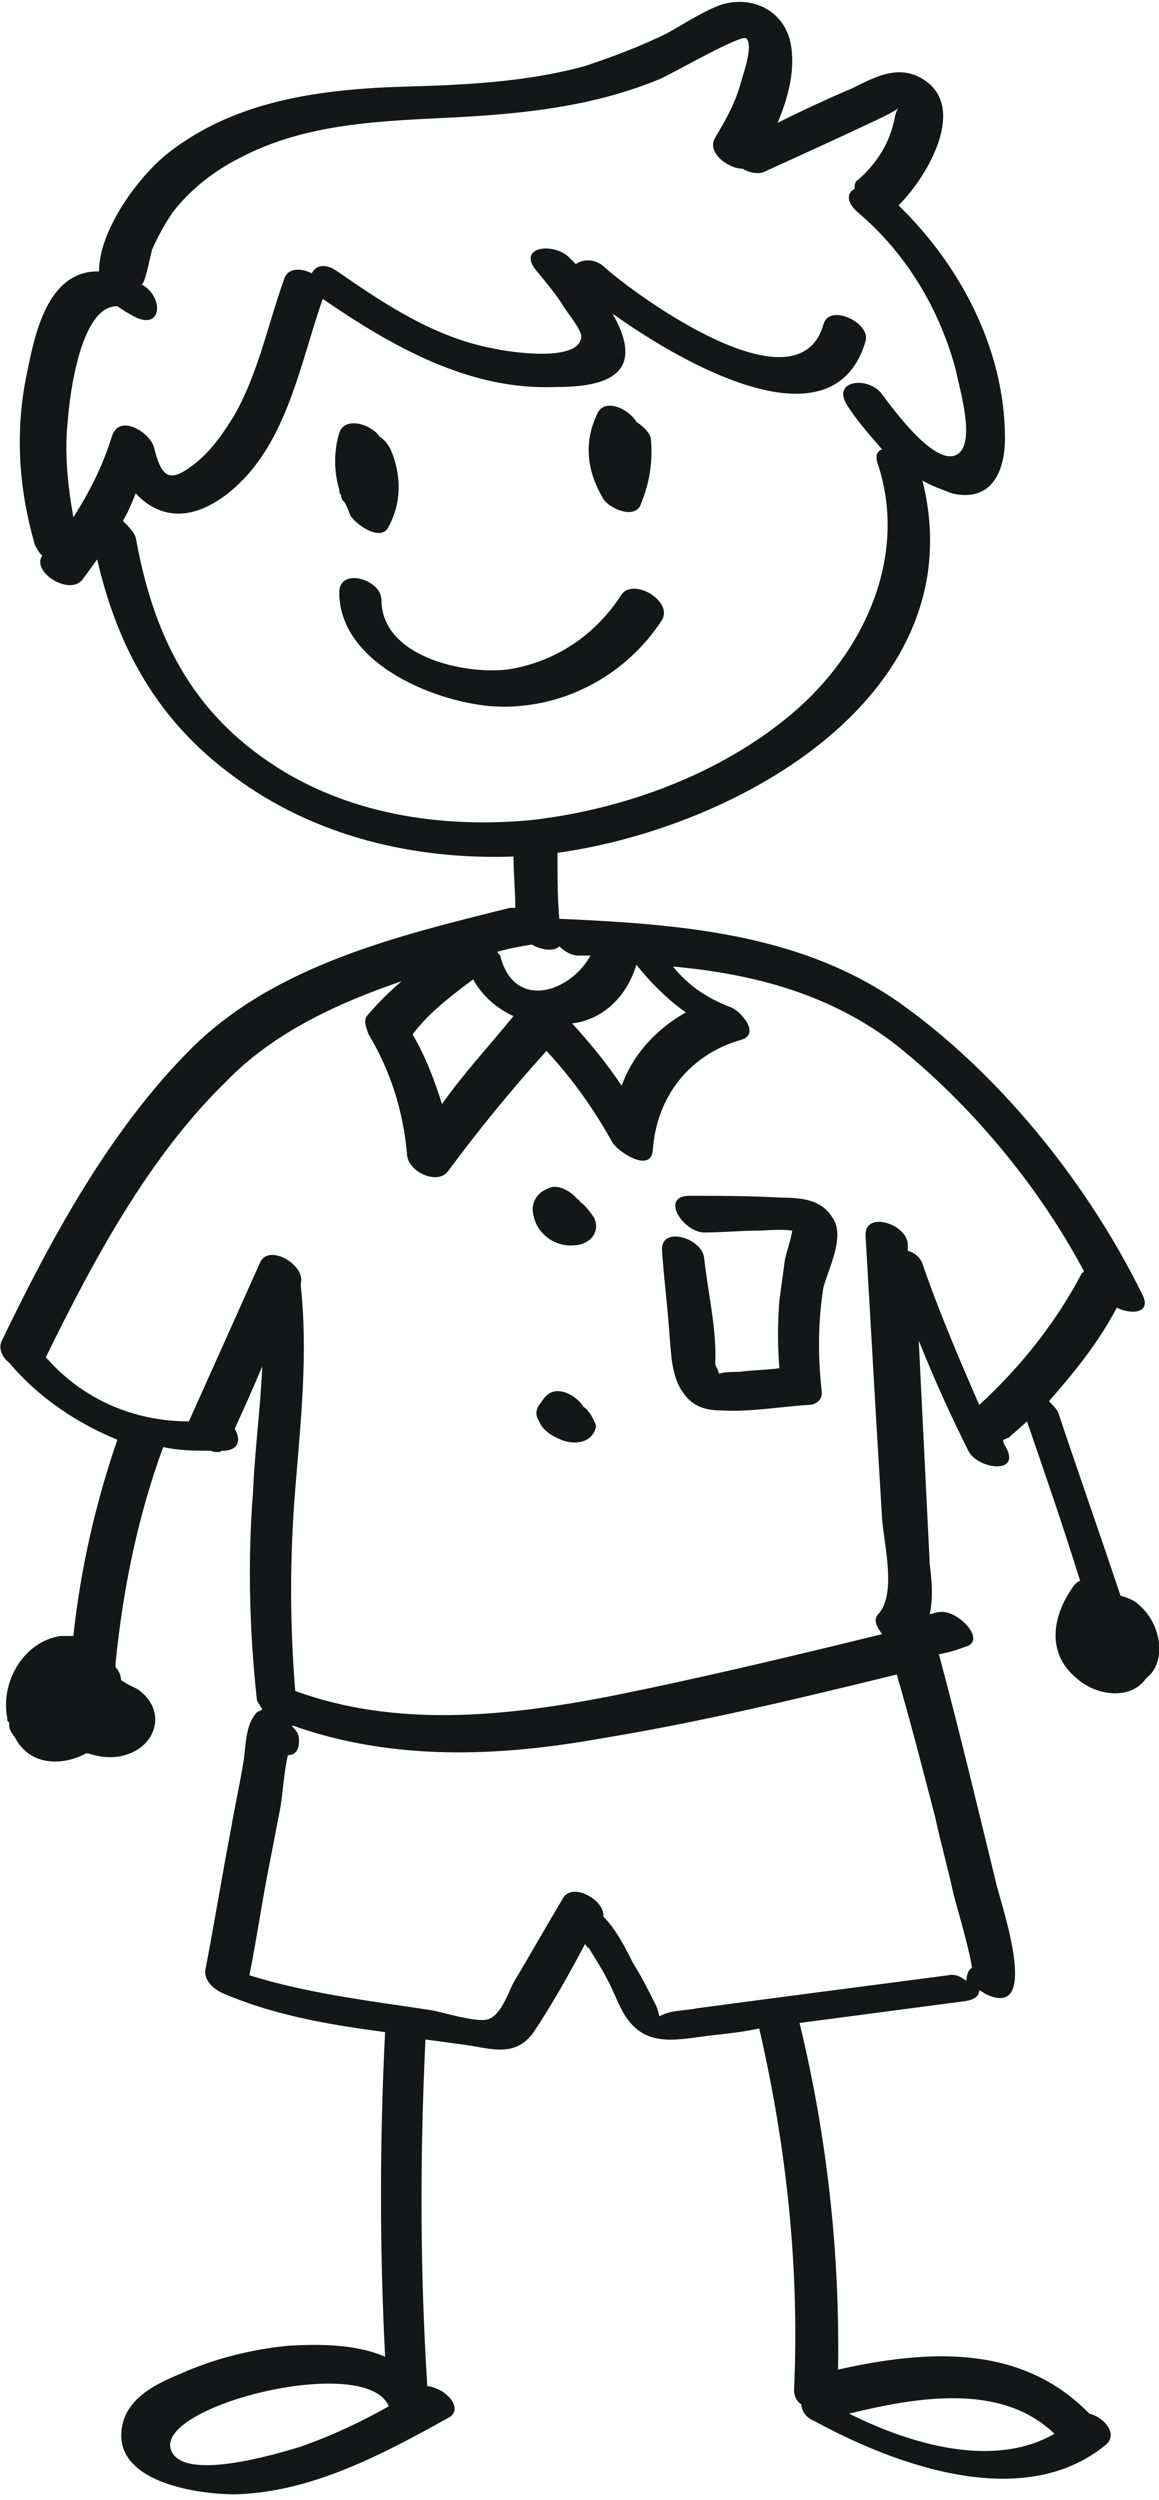 <?xml version="1.0" encoding="utf-8"?>
<!-- Generator: Adobe Illustrator 23.0.6, SVG Export Plug-In . SVG Version: 6.00 Build 0)  -->
<svg version="1.1" id="Calque_1" xmlns="http://www.w3.org/2000/svg" xmlns:xlink="http://www.w3.org/1999/xlink" x="0px" y="0px"
	 viewBox="0 0 63.2 136.3" style="enable-background:new 0 0 63.2 136.3;" xml:space="preserve">
<style type="text/css">
	.st0{fill-rule:evenodd;clip-rule:evenodd;fill:#141618;}
</style>
<g id="Plan_x0020_1">
	<path class="st0" d="M21.3,24.5c-0.1-0.2-0.3-0.5-0.6-0.7c-0.5-0.7-1.9-1.1-2.2-0.2c-0.3,1-0.3,2.1,0,3.1c0,0.1,0,0.2,0.1,0.3
		c0,0.2,0.1,0.3,0.2,0.4c0.1,0.2,0.2,0.4,0.3,0.7c0.3,0.5,1.7,1.5,2.1,0.6C21.9,27.4,21.9,25.9,21.3,24.5z"/>
	<path class="st0" d="M35.5,24c0-0.4-0.5-0.8-0.8-1c-0.4-0.7-1.7-1.3-2.1-0.5c-0.8,1.6-0.6,3.2,0.3,4.7c0.3,0.5,1.6,1.1,2,0.4
		C35.4,26.4,35.6,25.3,35.5,24z"/>
	<path class="st0" d="M33.9,32.4c-1.4,2.2-3.6,3.7-6.2,4.1c-2.4,0.3-6.9-0.7-6.9-3.8c0-1.1-2.3-1.8-2.3-0.4c0,3.8,5,5.9,8.2,6.2
		c3.8,0.3,7.4-1.6,9.4-4.7C36.7,32.8,34.6,31.5,33.9,32.4z"/>
	<path class="st0" d="M53.4,76.6c-1.1-2.5-2.2-5.1-3.1-7.7c-0.1-0.3-0.4-0.6-0.8-0.7c0-0.1,0-0.3,0-0.4c-0.1-1.1-2.4-1.8-2.3-0.4
		l0.6,10.4c0.1,1.7,0.2,3.3,0.3,5c0.1,1.4,0.8,4.1-0.2,5.2c-0.3,0.3-0.1,0.7,0.2,1.1c-4.9,1.2-9.9,2.4-14.9,3.4
		c-5.7,1.1-11.6,1.7-17.1-0.3c-0.3-3.7-0.3-7.3,0-11c0.3-3.7,0.7-7.4,0.3-11.1c0,0,0-0.1,0-0.1c0.3-1-1.7-2.2-2.2-1.2
		c-1.3,2.9-2.6,5.8-3.9,8.7c-3,0-5.8-1.2-7.8-3.5c2.6-5.3,5.6-10.9,9.8-15c2.6-2.7,6.1-4.3,9.6-5.5c-0.7,0.6-1.3,1.2-1.9,1.9
		c-0.2,0.3,0,0.7,0.1,1c1.2,2,1.9,4.2,2.1,6.6c0.1,0.9,1.6,1.6,2.2,0.9c1.7-2.3,3.5-4.5,5.4-6.6c1.4,1.5,2.6,3.2,3.6,5
		c0.3,0.5,2.1,1.7,2.2,0.4c0.2-2.9,2-5.2,4.8-6c1.1-0.3,0-1.6-0.6-1.8c-1.3-0.5-2.3-1.2-3.1-2.2c4.4,0.4,8.6,1.5,12.2,4.3
		c4,3.2,7.7,7.6,10.2,12.3c0,0,0,0.1-0.1,0.1C57.7,71.9,55.8,74.4,53.4,76.6L53.4,76.6z M51,99.1c0.3,1.4,0.7,2.8,1,4.2
		c0.1,0.4,0.9,3.1,1,4c-0.2,0.1-0.3,0.4-0.3,0.7c-0.3-0.2-0.6-0.4-1-0.3c-4.6,0.6-9.2,1.2-13.7,1.8c-0.5,0.1-0.9,0.1-1.4,0.2
		c-0.9,0.2-0.5,0.5-0.8-0.3c-0.4-0.8-0.8-1.6-1.3-2.4c-0.4-0.8-0.9-1.8-1.6-2.5c0.1-0.9-1.7-1.9-2.2-1c-0.9,1.5-1.8,3.1-2.7,4.6
		c-0.3,0.6-0.7,1.8-1.4,2c-0.6,0.2-2.5-0.4-3.1-0.5c-3.3-0.5-6.7-0.9-9.9-1.9c0.4-2,0.7-4.1,1.1-6.1c0.2-1,0.4-2.1,0.6-3.1
		c0.1-0.6,0.2-2,0.4-2.8c0.4,0,0.6-0.3,0.6-0.7c0-0.1,0-0.1,0-0.2c0-0.3-0.2-0.5-0.4-0.7c0,0,0.1,0,0.1,0c5.4,1.9,11.1,1.7,16.7,0.7
		c5.5-0.9,10.9-2.2,16.2-3.5C49.6,93.7,50.3,96.4,51,99.1L51,99.1z M16.4,133.4c-1.3,0.4-6.6,2-7.1,0.1c-0.6-2.4,10.7-5.2,11.9-2.3
		c0,0,0,0,0,0C19.6,132.1,18.1,132.8,16.4,133.4L16.4,133.4z M25.8,53.4c0.5,0.9,1.3,1.6,2.2,2c-1.3,1.6-2.7,3.1-3.9,4.8
		c-0.4-1.3-0.9-2.6-1.6-3.8C23.4,55.2,24.6,54.3,25.8,53.4L25.8,53.4z M29,51.5c0.5,0.3,1.2,0.4,1.5,0.1c0.3,0.3,0.7,0.5,1,0.5
		c0.2,0,0.5,0,0.7,0c-1.1,2-4.1,3-4.9,0.1c0-0.1-0.1-0.2-0.2-0.3C27.8,51.7,28.4,51.6,29,51.5z M14.6,41.5c-4.4-3-6.3-7.2-7.2-12.2
		c-0.1-0.3-0.4-0.6-0.7-0.9c0.3-0.5,0.5-1,0.7-1.5c1.2,1.3,2.9,1.6,4.9,0.1c3.3-2.5,4-7,5.3-10.7c3.8,2.6,8,5,12.7,4.8
		c1.3,0,3.8-0.1,3.8-1.9c0-0.7-0.3-1.4-0.7-2.1c4.2,3,12.1,7.3,13.8,1.5c0.3-1-2-2.1-2.3-0.9c-1.4,4.8-10.1-1.5-11.9-3.1
		c-0.5-0.5-1.2-0.5-1.6-0.2c-0.1-0.1-0.2-0.2-0.3-0.3c-0.8-0.9-2.9-0.7-1.9,0.6c0.5,0.6,1,1.2,1.4,1.8c0.2,0.4,1,1.3,1.1,1.8
		c0,1.5-3.9,0.9-4.8,0.7c-3.2-0.6-5.9-2.4-8.5-4.2c-0.7-0.5-1.2-0.3-1.4,0.1c-0.6-0.3-1.3-0.3-1.5,0.3c-0.9,2.5-1.4,5.1-2.7,7.4
		c-0.6,1-1.3,2-2.2,2.7c-1.4,1.1-1.8,0.7-2.2-0.9c-0.2-0.8-1.9-1.9-2.3-0.6c-0.5,1.6-1.2,3-2.1,4.4c-0.3-1.7-0.5-3.5-0.3-5.3
		c0.1-1.4,0.7-6.1,2.6-6.2c0.1,0,0.1,0,0.1,0c0.3,0.2,0.6,0.4,1,0.6c1.5,0.7,1.5-1.2,0.3-1.8c0.2,0.1,0.5-1.6,0.6-1.9
		c0.3-0.7,0.7-1.4,1.1-2c1-1.3,2.3-2.3,3.7-3c3.6-1.9,7.7-2,11.7-2.2c3.8-0.2,7.6-0.6,11.2-2.1c0.7-0.3,4.5-2.5,4.7-2.2
		c0.4,0.4-0.2,2-0.3,2.4c-0.3,1.1-0.8,2-1.4,3c-0.5,0.8,0.7,1.7,1.5,1.7c0.3,0.2,0.8,0.3,1.1,0.2c2.2-1,4.4-2,6.5-3
		c0.2-0.1,0.6-0.3,0.9-0.5c-0.2,0.2-0.2,0.6-0.3,0.9c-0.3,1.2-1,2.2-1.9,3c-0.2,0.1-0.2,0.3-0.2,0.5c-0.4,0.2-0.5,0.7,0.2,1.3
		c2.6,2.2,4.4,5.2,5.3,8.5c0.2,1,1,3.6,0.3,4.5c-1.1,1.3-3.7-2.3-4.3-3.1c-0.7-1-2.8-0.8-1.9,0.6c0.5,0.8,1.2,1.6,1.9,2.4
		c-0.3,0.1-0.4,0.4-0.2,0.9c1.6,5-0.8,10.2-4.7,13.5c-3.9,3.3-9.1,5.2-14.1,5.8C24.1,45.2,18.8,44.4,14.6,41.5L14.6,41.5z
		 M34.7,52.6c0.8,1,1.7,1.9,2.7,2.6c-1.6,0.9-2.9,2.3-3.5,4c-0.8-1.2-1.7-2.3-2.7-3.4C32.9,55.6,34.2,54.3,34.7,52.6L34.7,52.6z
		 M57.5,132.7c-3.3,1.9-7.8,0.6-11.2-1.1C50,130.7,54.6,129.9,57.5,132.7z M62.1,87.5c-0.3-0.3-0.7-0.4-1-0.5
		c-1.1-3.3-2.3-6.7-3.4-10c-0.1-0.2-0.3-0.4-0.5-0.6c1.4-1.6,2.7-3.2,3.7-5.1c0.8,0.4,1.9,0.3,1.4-0.7c-2.9-5.9-7.5-11.7-12.8-15.6
		c-5.5-4.1-12.3-4.6-18.9-4.9c0,0,0,0-0.1,0c-0.1-1.1-0.1-2.3-0.1-3.4c0-0.1,0-0.1,0-0.2c10-1.4,22.8-8.7,19.9-20.3
		c0.5,0.3,1.1,0.5,1.6,0.7c2.1,0.5,2.9-1.1,2.9-3c0-4.8-2.4-9.4-5.8-12.7c1.6-1.6,3.8-5.4,1.3-6.9c-1.3-0.8-2.6-0.1-3.8,0.5
		c-1.4,0.6-2.7,1.2-4.1,1.9c0.6-1.4,1-3,0.7-4.4c-0.4-1.8-2.2-2.6-3.9-2c-1,0.4-1.9,1-2.8,1.5c-1.4,0.7-3,1.3-4.5,1.8
		c-2.9,0.8-6,1-9,1.1C18,4.8,13,5.3,9.1,8.4c-1.5,1.2-3.7,4.1-3.7,6.4c-0.1,0-0.1,0-0.2,0c-2.6,0.1-3.3,3.4-3.7,5.4
		c-0.7,3.2-0.5,6.4,0.4,9.5c0.1,0.2,0.2,0.4,0.4,0.6c-0.6,0.9,1.5,2.2,2.2,1.3c0.3-0.4,0.5-0.7,0.8-1.1c1.1,4.8,3.3,8.8,7.4,11.8
		c4.4,3.3,9.9,4.6,15.3,4.4c0,0.9,0.1,1.9,0.1,2.8c-0.1,0-0.2,0-0.3,0C21.8,51,15,52.6,10.4,57.2C6,61.6,2.8,67.5,0.1,73.1
		c-0.2,0.4,0,0.9,0.4,1.2c1.6,1.9,3.7,3.3,5.9,4.2C5.2,82,4.4,85.5,4,89.2c-0.2,0-0.5,0-0.7,0c-2,0.3-3.3,2.5-2.9,4.5
		c0,0.1,0,0.2,0.1,0.2c0,0.1,0,0.1,0,0.2c0,0.2,0.2,0.5,0.3,0.6c0.8,1.6,2.6,1.6,3.9,0.9c0,0,0.1,0,0.1,0c0.6,0.2,1.3,0.3,2,0.1
		c1.8-0.5,2.3-2.5,0.7-3.6c-0.2-0.1-0.4-0.2-0.6-0.3c-0.1-0.1-0.2-0.1-0.3-0.2c0-0.2-0.1-0.5-0.3-0.7c0-0.1,0-0.1,0-0.2
		c0.4-4,1.2-8,2.6-11.8c0.9,0.2,1.7,0.2,2.6,0.2c0.2,0.1,0.5,0.1,0.6,0c0.1,0,0.1,0,0.2,0c0.8-0.1,0.8-0.7,0.5-1.2
		c0.5-1.1,1-2.2,1.5-3.4c-0.1,2.3-0.4,4.5-0.5,6.8c-0.3,3.8-0.2,7.6,0.2,11.3c0,0.2,0.2,0.4,0.3,0.6c-0.1,0.1-0.3,0.1-0.4,0.3
		c-0.5,0.6-0.5,1.7-0.6,2.4c-0.2,1.3-0.5,2.6-0.7,3.8c-0.5,2.6-0.9,5.1-1.4,7.7c-0.1,0.6,0.5,1.1,1,1.3c2.8,1.2,5.8,1.7,8.8,2.1
		c-0.3,5.9-0.3,11.8,0,17.7c-1.6-0.7-3.6-0.7-5.3-0.6c-2,0.2-4,0.7-5.8,1.5c-1.2,0.5-2.8,1.2-3.2,2.7c-0.8,3.2,4,3.9,6.1,3.9
		c4.2-0.1,8.1-2.2,11.7-4.2c0.8-0.5-0.2-1.6-1.2-1.7c-0.4-6.3-0.4-12.6-0.1-18.9c0.7,0.1,1.5,0.2,2.2,0.3c1.4,0.2,2.7,0.7,3.7-0.7
		c1-1.5,1.9-3.1,2.8-4.8c0.1,0.1,0.1,0.2,0.2,0.2c0.3,0.5,0.7,1.1,1,1.7c0.4,0.7,0.7,1.7,1.2,2.3c1.1,1.4,2.7,1,4.3,0.8
		c0.9-0.1,1.9-0.2,2.8-0.4c1.5,6.5,2.2,13.1,1.9,19.7c0,0.3,0.1,0.6,0.4,0.8c0,0.3,0.2,0.7,0.7,0.9c4.4,2.4,11.4,5,15.9,1.3
		c0.7-0.6-0.1-1.5-0.9-1.7c-3.7-3.8-8.8-3.5-13.7-2.4c0.1-6.4-0.6-12.7-2.1-18.9c3-0.4,6.1-0.8,9.1-1.2c0.5-0.1,0.7-0.3,0.7-0.6
		c0.1,0.1,0.2,0.1,0.3,0.2c3.2,1.6,0.8-5.1,0.6-6.1c-1-4.1-2-8.3-3.1-12.4c0.5-0.1,0.9-0.2,1.4-0.4c1.3-0.3-0.4-2.1-1.4-1.9
		c-0.2,0-0.3,0.1-0.5,0.1c0.2-0.9,0.1-1.9,0-2.7c-0.1-2-0.2-4.1-0.3-6.1c-0.1-2-0.2-4.1-0.3-6.1c0.8,2,1.7,4,2.7,6
		c0.5,1,2.8,1.3,2.1-0.1c-0.1-0.2-0.2-0.3-0.2-0.5c0.1,0,0.2-0.1,0.3-0.1c0.3-0.3,0.7-0.6,1-0.9c1,2.9,2,5.8,2.9,8.7
		c-0.1,0-0.2,0.1-0.3,0.2c-1.2,1.6-1.6,3.7,0.1,5.1c1.1,1,3,1.2,3.8,0C63.6,90.7,63.4,88.6,62.1,87.5L62.1,87.5z"/>
	<path class="st0" d="M32.4,66.4c-0.2-0.3-0.5-0.7-0.8-0.9c0,0,0-0.1-0.1-0.1c-0.3-0.4-1.1-0.9-1.6-0.6c-0.6,0.2-1,0.8-0.8,1.5
		c0.2,1,1.2,1.7,2.2,1.6C32,67.9,32.8,67.3,32.4,66.4z"/>
	<path class="st0" d="M32.2,77.1c-0.1-0.1-0.2-0.3-0.4-0.4c-0.1-0.2-0.3-0.4-0.6-0.6c-0.5-0.3-1.1-0.4-1.5,0.1
		c-0.1,0.1-0.2,0.3-0.3,0.4c-0.2,0.3-0.2,0.6,0,0.9c0.2,0.5,0.7,0.8,1.2,1c0.7,0.3,1.7,0.2,1.9-0.7C32.5,77.6,32.3,77.3,32.2,77.1
		L32.2,77.1z"/>
	<path class="st0" d="M45.4,66.4c-0.6-1-1.7-1.1-2.8-1.1c-1.7-0.1-3.4-0.1-5.1-0.1c-1.5,0.1-0.2,2,0.9,2c1,0,1.9-0.1,2.9-0.1
		c0.4,0,1.3-0.1,1.9,0c-0.1,0.6-0.3,1.1-0.4,1.6c-0.1,0.7-0.2,1.5-0.3,2.2c-0.1,1.2-0.1,2.5,0,3.7c-0.7,0.1-1.5,0.1-2.2,0.2
		c-0.3,0-0.8,0-1.1,0.1c0-0.1-0.1-0.3-0.2-0.5c0.1-1.9-0.4-3.9-0.6-5.8c-0.1-1.1-2.4-1.8-2.3-0.4c0.1,1.5,0.3,3,0.4,4.5
		c0.1,1.1,0.1,2.4,0.8,3.3c0.5,0.7,1.2,0.9,2,0.9c1.6,0.1,3.2-0.2,4.8-0.3c0.4,0,0.8-0.3,0.7-0.8c-0.2-1.9-0.2-3.7,0.1-5.6
		C45.2,69.1,46.1,67.4,45.4,66.4L45.4,66.4z"/>
</g>
</svg>
